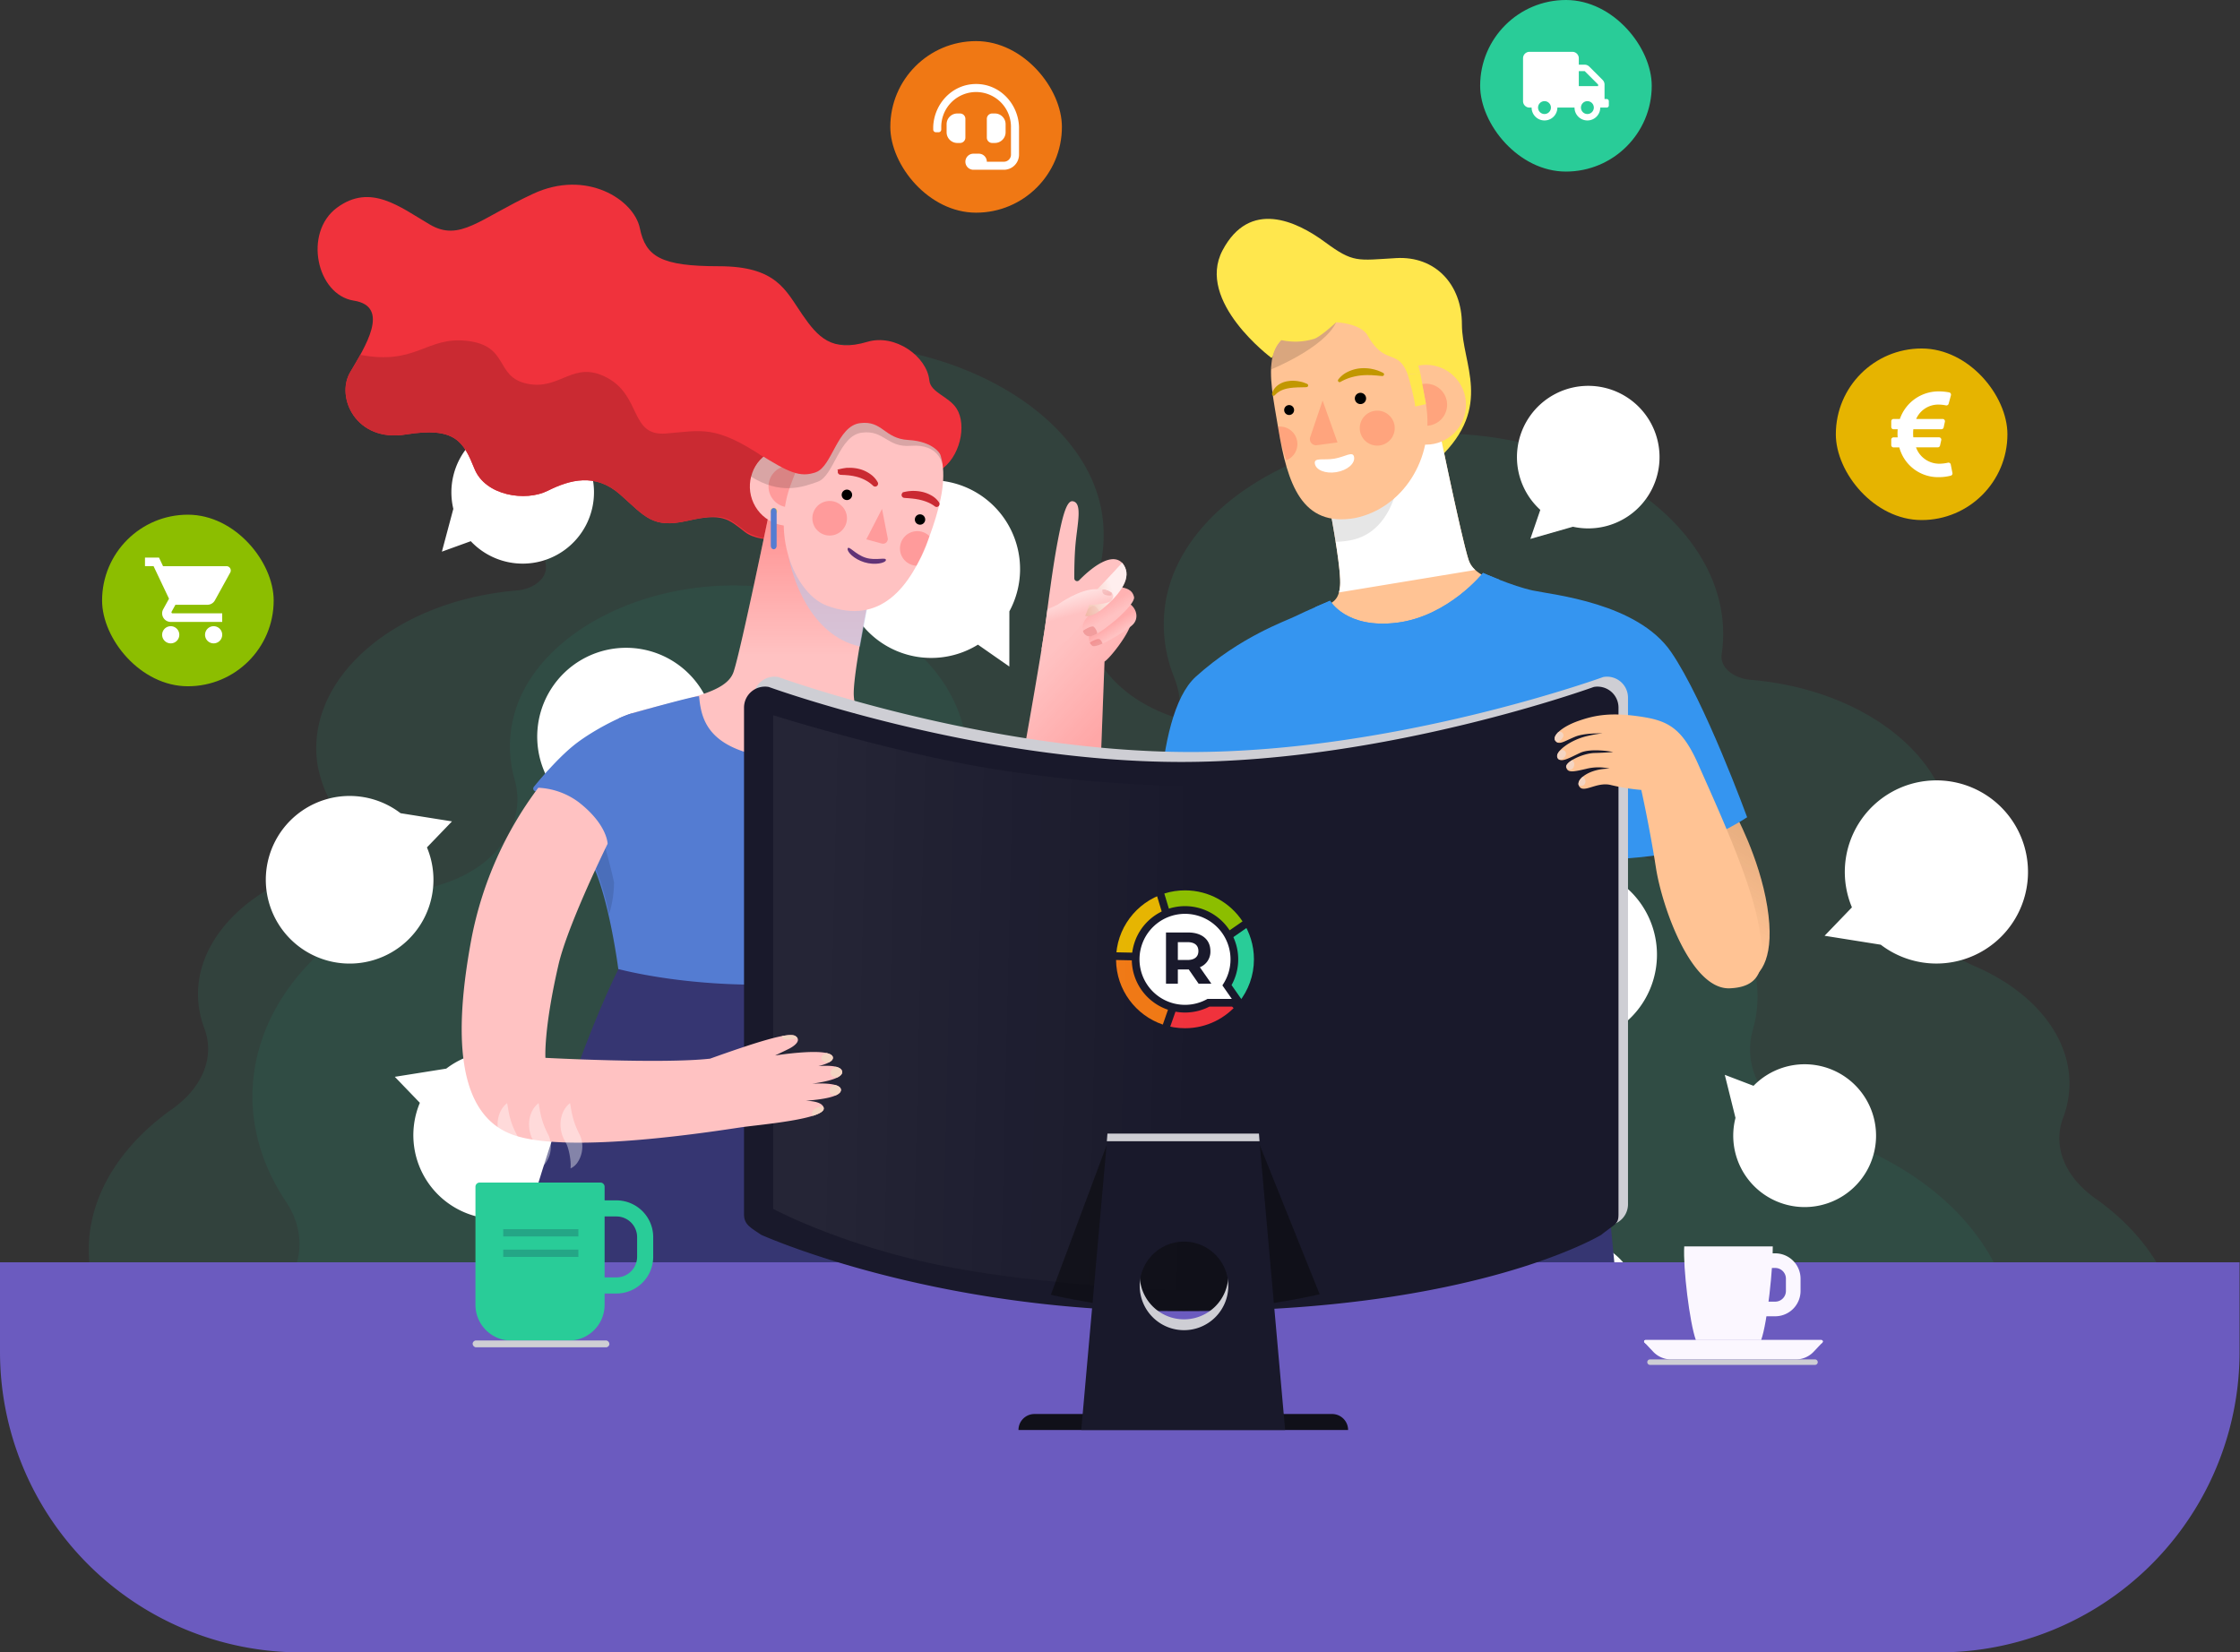 <svg xmlns="http://www.w3.org/2000/svg" xmlns:xlink="http://www.w3.org/1999/xlink" width="873.084" height="644.131" viewBox="0 0 873.084 644.131"><rect x="0" y="0" width="873.084" height="644.131" fill="#333333" stroke="none"/><defs><clipPath id="a"><path d="M0,0H873.084a0,0,0,0,1,0,0V476.127A117.176,117.176,0,0,1,755.908,593.3H117.176A117.176,117.176,0,0,1,0,476.127V0A0,0,0,0,1,0,0Z" fill="#fbf7ff"/></clipPath><linearGradient id="b" x1="0.574" y1="0.08" x2="0.369" y2="0.984" gradientUnits="objectBoundingBox"><stop offset="0" stop-color="#4d2600" stop-opacity="0.702"/><stop offset="0.757" stop-color="#4d2600" stop-opacity="0"/><stop offset="1" stop-opacity="0"/></linearGradient><linearGradient id="c" x1="111.418" y1="-7.94" x2="111.325" y2="-7.054" gradientUnits="objectBoundingBox"><stop offset="0" stop-color="#f0c3a8"/><stop offset="1" stop-color="#fff"/></linearGradient><linearGradient id="d" x1="0.5" x2="0.5" y2="1" gradientUnits="objectBoundingBox"><stop offset="0" stop-color="red" stop-opacity="0.6"/><stop offset="0.757" stop-color="red" stop-opacity="0"/><stop offset="1" stop-opacity="0"/></linearGradient><linearGradient id="e" x1="0.619" y1="0.848" x2="0.117" y2="-0.275" gradientUnits="objectBoundingBox"><stop offset="0" stop-color="red" stop-opacity="0.6"/><stop offset="0.349" stop-color="red" stop-opacity="0"/><stop offset="1" stop-opacity="0"/></linearGradient><linearGradient id="f" x1="0.439" y1="0.458" x2="0.628" y2="0.726" xlink:href="#d"/><linearGradient id="g" x1="0.426" y1="0.427" x2="0.597" y2="0.679" xlink:href="#d"/><linearGradient id="h" x1="-0.039" y1="0.702" x2="0.599" y2="0.486" xlink:href="#c"/><linearGradient id="i" x1="0.5" x2="0.625" y2="0.366" gradientUnits="objectBoundingBox"><stop offset="0" stop-color="#fff" stop-opacity="0.6"/><stop offset="1" stop-color="#fff" stop-opacity="0"/></linearGradient><linearGradient id="j" x1="0.125" y1="0.5" x2="1.034" y2="0.53" gradientUnits="objectBoundingBox"><stop offset="0" stop-color="#fff"/><stop offset="1" stop-color="#fff" stop-opacity="0"/></linearGradient></defs><g transform="translate(0 46.706)" clip-path="url(#a)"><g transform="translate(25.187 87.422)"><g style="isolation:isolate"><path d="M4065.03,1039.036c-1.941-13.934,3.812-27.28,14.834-37.949,8.418-8.148,10.223-18.689,4.256-27.6a58.266,58.266,0,0,1-9.534-24.452c-3.31-23.753,9.4-46.289,31.979-62.271,11.816-8.366,16.767-20.305,12.548-31.467a38.314,38.314,0,0,1-2.109-8.237c-2.913-20.911,12.282-40.452,36.653-50.865,14.122-6.034,20.63-18.018,14.958-28.659a47.847,47.847,0,0,1-5.467-15.54c-4.621-33.151,30.133-63.321,77.622-67.388l.14-.012c6.991-.594,12.029-5.06,11.3-9.934q-.039-.264-.076-.528c-5.915-42.439,39.307-81.006,100.567-85.235,57.525-3.971,110.768,26.489,116.425,66.559a54.645,54.645,0,0,1-3.469,28.059c-7.811,19.667,4.219,40.41,29.573,49.788,43.7,16.162,75.138,46.809,80.339,84.134,3.3,23.7-4.467,46.553-20.358,66.015-13.985,17.126-10.319,38.461,8.773,52.346,18.627,13.548,31.082,31.464,33.92,51.829,5.028,36.082-21.543,69.769-63.95,87.383-7.935,3.3-12.38,9.452-11.45,15.791.008.059.016.118.026.177,2.6,18.68-16.981,35.681-43.742,37.972-.2.017-.405.033-.61.049-3.041.231-5.3,2.125-5.006,4.246l.006.042c3.666,26.311-23.917,50.256-61.606,53.483a97.963,97.963,0,0,1-16.728.007c-12.488-1.076-25.037,2.759-32.911,9.8-24.774,22.156-61.754,37.666-104.563,40.989-79.885,6.2-153.849-35.293-162.152-90.953a74.692,74.692,0,0,1,2.853-34.129c5.043-15.7-.4-31.916-15.121-43.905C4073.13,1060.583,4066.619,1050.437,4065.03,1039.036Z" transform="translate(-4064.658 -588.55)" fill="#29cc98" opacity="0.1"/><path d="M4524.359,923.447c2.7-11.653-.922-23.143-9.06-32.6-6.215-7.226-6.841-16.182-1.259-23.431a52.461,52.461,0,0,0,9.739-20.185c4.605-19.865-3.959-39.395-21.1-53.832-8.97-7.557-12.052-17.826-7.716-27.045a34.232,34.232,0,0,0,2.383-6.848c4.054-17.488-6.777-34.6-25.826-44.425-11.037-5.691-15.386-16.067-9.9-24.784a43.111,43.111,0,0,0,5.706-12.854c6.428-27.724-19.507-54.636-57.927-60.109l-.113-.016c-5.655-.8-9.407-4.781-8.419-8.856.036-.146.071-.294.1-.441,8.229-35.491-25.573-69.927-75.215-76.131-46.617-5.826-92.5,17.535-100.327,51.043a47.076,47.076,0,0,0,.58,23.783c4.794,16.9-6.684,33.856-28.123,40.662-36.946,11.729-65.058,36.187-72.3,67.4-4.594,19.818-.088,39.4,11.317,56.482,10.036,15.028,5.333,32.842-11.356,43.713-16.284,10.608-27.883,25.163-31.832,42.193-7,30.176,11.982,59.7,45.168,76.362,6.21,3.118,9.343,8.5,8.075,13.794-.011.049-.023.1-.035.147-3.622,15.623,10.992,30.788,32.642,33.872l.494.068c2.462.326,4.157,2.019,3.744,3.793l-.008.034c-5.1,22,15.481,43.362,45.974,47.705a77.182,77.182,0,0,0,13.647.727c10.274-.367,20.206,3.4,26.066,9.675,18.435,19.73,47.364,34.391,82.023,39.035,64.681,8.668,128.354-23.092,139.593-69.618a64.723,64.723,0,0,0,.411-28.869c-2.856-13.44,2.883-26.866,15.857-36.329C4516.023,941.247,4522.148,932.982,4524.359,923.447Z" transform="translate(-4050.607 -436.907)" fill="#24a686" opacity="0.1"/><path d="M72.548,4.186h.029L64.039,16.422A34.638,34.638,0,1,1,51.055,4.17l21.493.015" transform="translate(372.407 53.134) rotate(90)" fill="#fff"/><path d="M58.2,52.141h.024l-6.85-9.816a27.786,27.786,0,1,0-10.416,9.829L58.2,52.141" transform="matrix(-0.259, 0.966, -0.966, -0.259, 212.497, 38.177)" fill="#fff"/><path d="M68.43,3.948h.028L60.4,15.49A32.672,32.672,0,1,1,48.157,3.934l20.273.015" transform="translate(83.992 171.457) rotate(9)" fill="#fff"/><path d="M72.548,4.186h.029L64.039,16.422A34.638,34.638,0,1,1,51.055,4.17l21.493.015" transform="translate(246.247 112.484) rotate(79)" fill="#fff"/><path d="M58.2,3.358h.024l-6.85,9.816A27.786,27.786,0,1,1,40.955,3.345L58.2,3.358" transform="matrix(0.259, 0.966, -0.966, 0.259, 252.653, 251.648)" fill="#fff"/><path d="M68.43,61.31h.028L60.4,49.768A32.672,32.672,0,1,0,48.157,61.324L68.43,61.31" transform="translate(205.902 335.483) rotate(171)" fill="#fff"/><path d="M68.111,61.024h.028L60.123,49.536a32.52,32.52,0,1,0-12.19,11.5l20.179-.014" transform="translate(158.852 385.624) rotate(-44)" fill="#fff"/></g><g transform="translate(299.565 9.785)" style="isolation:isolate"><path d="M4598.138,1039.036c1.941-13.934-3.812-27.28-14.834-37.949-8.419-8.148-10.223-18.689-4.257-27.6a58.267,58.267,0,0,0,9.534-24.452c3.31-23.753-9.4-46.289-31.979-62.271-11.816-8.366-16.767-20.305-12.548-31.467a38.315,38.315,0,0,0,2.109-8.237c2.913-20.911-12.282-40.452-36.653-50.865-14.122-6.034-20.629-18.018-14.958-28.659a47.846,47.846,0,0,0,5.467-15.54c4.621-33.151-30.133-63.321-77.622-67.388l-.14-.012c-6.99-.594-12.028-5.06-11.3-9.934q.039-.264.076-.528c5.915-42.439-39.307-81.006-100.567-85.235-57.525-3.971-110.769,26.489-116.425,66.559a54.64,54.64,0,0,0,3.469,28.059c7.811,19.667-4.219,40.41-29.573,49.788-43.7,16.162-75.138,46.809-80.339,84.134-3.3,23.7,4.467,46.553,20.358,66.015,13.985,17.126,10.319,38.461-8.773,52.346-18.627,13.548-31.082,31.464-33.92,51.829-5.029,36.082,21.543,69.769,63.95,87.383,7.935,3.3,12.38,9.452,11.449,15.791-.008.059-.016.118-.026.177-2.6,18.68,16.981,35.681,43.742,37.972.2.017.406.033.61.049,3.041.231,5.3,2.125,5.006,4.246l-.006.042c-3.666,26.311,23.916,50.256,61.606,53.483a97.963,97.963,0,0,0,16.728.007c12.488-1.076,25.037,2.759,32.911,9.8,24.774,22.156,61.754,37.666,104.563,40.989,79.886,6.2,153.85-35.293,162.153-90.953a74.7,74.7,0,0,0-2.854-34.129c-5.043-15.7.4-31.916,15.121-43.905C4590.038,1060.583,4596.549,1050.437,4598.138,1039.036Z" transform="translate(-4064.657 -563.502)" fill="#29cc98" opacity="0.1"/><path d="M4093.159,923.447c-2.7-11.653.922-23.143,9.06-32.6,6.215-7.226,6.841-16.182,1.26-23.431a52.469,52.469,0,0,1-9.739-20.185c-4.605-19.865,3.959-39.395,21.1-53.832,8.97-7.557,12.052-17.826,7.716-27.045a34.2,34.2,0,0,1-2.383-6.848c-4.054-17.488,6.776-34.6,25.825-44.425,11.037-5.691,15.387-16.067,9.9-24.784a43.124,43.124,0,0,1-5.706-12.854c-6.427-27.724,19.507-54.636,57.927-60.109l.113-.016c5.654-.8,9.407-4.781,8.419-8.856-.036-.146-.071-.294-.1-.441-8.229-35.491,25.573-69.927,75.215-76.131,46.617-5.826,92.5,17.535,100.327,51.043a47.081,47.081,0,0,1-.58,23.783c-4.794,16.9,6.684,33.856,28.123,40.662,36.946,11.729,65.058,36.187,72.295,67.4,4.595,19.818.089,39.4-11.316,56.483-10.036,15.028-5.334,32.842,11.356,43.713,16.285,10.608,27.883,25.163,31.832,42.193,7,30.176-11.982,59.7-45.168,76.362-6.21,3.118-9.343,8.5-8.075,13.794.012.049.023.1.036.147,3.621,15.623-10.993,30.788-32.643,33.872l-.493.068c-2.463.326-4.157,2.019-3.745,3.793l.008.034c5.1,22-15.482,43.362-45.974,47.705a77.18,77.18,0,0,1-13.647.727c-10.274-.367-20.205,3.4-26.065,9.675-18.436,19.73-47.365,34.391-82.023,39.035-64.681,8.668-128.354-23.092-139.592-69.618a64.723,64.723,0,0,1-.411-28.869c2.855-13.441-2.884-26.866-15.857-36.33C4101.5,941.247,4095.37,932.982,4093.159,923.447Z" transform="translate(-4033.059 -349.16)" fill="#24a686" opacity="0.1"/><path d="M72.548,4.186h.029L64.039,16.422A34.638,34.638,0,1,1,51.055,4.17l21.493.015" transform="translate(167.338 162.814) rotate(79)" fill="#fff"/><path d="M58.2,3.358h.024l-6.85,9.816A27.786,27.786,0,1,1,40.955,3.345L58.2,3.358" transform="translate(328.625 53.349) rotate(164)" fill="#fff"/><path d="M74.769,4.314h.03L66,16.925A35.7,35.7,0,1,1,52.618,4.3l22.151.016" transform="translate(459.614 236.835) rotate(-171)" fill="#fff"/><path d="M72.548,65h.029L64.039,52.763A34.638,34.638,0,1,0,51.055,65.015L72.548,65" transform="translate(326.956 200.893) rotate(101)" fill="#fff"/><path d="M58.2,52.141h.024l-6.85-9.816a27.786,27.786,0,1,0-10.416,9.829L58.2,52.141" transform="matrix(-0.259, 0.966, -0.966, -0.259, 320.875, 346.793)" fill="#fff"/><path d="M68.43,3.948h.028L60.4,15.49A32.672,32.672,0,1,1,48.157,3.934l20.273.015" transform="translate(324.226 351.809) rotate(9)" fill="#fff"/><path d="M58.3,3.364h.024L51.462,13.2A27.835,27.835,0,1,1,41.028,3.351L58.3,3.364" transform="translate(358.361 332.486) rotate(-104)" fill="#fff"/></g></g></g><path d="M500.884,688.24a86.97,86.97,0,0,0-40.12-27.526c-25.83-8.262-42.558-4.684-43.488.274s83.831,37.3,83.831,37.3Z" transform="translate(-416.303 -295.586)" fill="rgba(22,217,168,0.09)" opacity="0"/><path d="M1249.717,682.007s10.266,98.1,14.258,170.53h-65.588l-14.259-129.466-1.141,1.711L1173.1,852.537h-65.4l-7.415-127.185Z" transform="translate(-623.489 -219.939)" fill="#363672"/><path d="M1369.017,597.032l11.978-3.85s9.7,17.395,12.833,36.787-2.282,26.663-7.272,28.659S1369.017,597.032,1369.017,597.032Z" transform="translate(-705.005 -276.594)" fill="#ffc394"/><path d="M1369.017,597.032l11.978-3.85s9.7,17.395,12.833,36.787-2.282,26.663-7.272,28.659S1369.017,597.032,1369.017,597.032Z" transform="translate(-705.005 -276.594)" opacity="0.19" fill="url(#b)"/><path d="M1137.619,306.334c-14.082,1.76-19.656,9.094-19.656,9.094s-29.63-22-19.07-41.952,28.75-11.441,39.9-3.227,12.517,7.138,27.772,6.258,25.621,10.268,25.621,25.817,12.321,31.879-8.8,52.122C1158.56,378.236,1137.619,306.334,1137.619,306.334Z" transform="translate(-622.376 -175.895)" fill="#ffe74d"/><path d="M1201.469,472.369c-2.83,4.383-6.2,8.871-10.664,11.937-7.105,1.2-14.087,2.67-20.755,3.668-6.531-1.211-12.263-4.157-18.1-8.195-10.5-7.264-19.144-16.794-27.542-26.592,22.329-11.9,27.871-8.369,28.712-18.046.93-10.694-11.047-64.7-11.047-64.7l47.388-7.324s10.861,53.459,13.836,62.178c1.8,5.27,8.886,7.948,18.8,10.463C1216.525,448.533,1209.078,460.586,1201.469,472.369Z" transform="translate(-630.806 -206.808)" fill="#ffc394"/><path d="M1160.387,437.757a15.238,15.238,0,0,0,.426-2.615c.93-10.694-11.046-64.7-11.046-64.7l47.388-7.324s10.861,53.459,13.836,62.178a8.913,8.913,0,0,0,2.521,3.7Z" transform="translate(-638.498 -206.808)" fill="url(#c)" style="mix-blend-mode:multiply;isolation:isolate"/><path d="M1165.349,423.615a32.281,32.281,0,0,1-5.437.506c-3.458-18.51-7.038-35.769-7.038-35.769l32.02-5.072C1187.012,403.608,1180.453,421.127,1165.349,423.615Z" transform="translate(-639.44 -212.923)" fill="rgba(3,3,3,0.1)"/><circle cx="15.553" cy="15.553" r="15.553" transform="translate(540.295 142.223)" fill="#ffc394"/><circle cx="8.196" cy="8.196" r="8.196" transform="translate(544.667 154.72) rotate(-29.715)" fill="rgba(255,3,3,0.16)"/><path d="M1129.817,359.121c3.564,21.629,9.176,38.589,29.9,34.932,18.25-3.707,31.23-22.789,27.666-44.418s-14.9-38.466-38.213-34.376C1121.139,320.174,1126.252,337.491,1129.817,359.121Z" transform="translate(-631.586 -192.103)" fill="#ffc394"/><path d="M1173.918,361.1a2.195,2.195,0,1,0,1.808-2.522A2.194,2.194,0,0,0,1173.918,361.1Z" transform="translate(-645.815 -205.422)"/><path d="M1134.381,367.657a1.933,1.933,0,1,0,1.593-2.221A1.933,1.933,0,0,0,1134.381,367.657Z" transform="translate(-633.822 -207.502)"/><path d="M1138.365,383.133a6.815,6.815,0,0,1-4.245,7.455,73.257,73.257,0,0,1-3.116-12.42c-.038-.232-.073-.461-.111-.691A6.809,6.809,0,0,1,1138.365,383.133Z" transform="translate(-632.772 -211.15)" fill="rgba(255,3,3,0.16)"/><path d="M1176.736,376.453a6.815,6.815,0,1,0,5.616-7.832A6.814,6.814,0,0,0,1176.736,376.453Z" transform="translate(-646.651 -208.449)" fill="rgba(255,3,3,0.16)"/><path d="M1153.694,362.866l-4.826,14.259a2.4,2.4,0,0,0,2.592,3.151l8.045-1.071Z" transform="translate(-638.186 -206.731)" fill="rgba(255,3,3,0.16)"/><path d="M1208.387,347.6l2.2,12.029-4.209.935c-.2-3.019-2.213-10.172-2.911-12.516Z" transform="translate(-654.786 -202.101)" fill="#ffe74d"/><path d="M1181.68,347.813c-.748-.024-1.463-.127-2.177-.194l-1.069-.069c-.355-.02-.7-.077-1.055-.065-.7,0-1.4-.052-2.087-.008-.693-.007-1.371.079-2.054.128a23.038,23.038,0,0,0-3.988.836,19.9,19.9,0,0,0-3.766,1.629l-.089.05a.639.639,0,0,1-.833-.93,9.909,9.909,0,0,1,3.758-3.024,14.077,14.077,0,0,1,4.612-1.326,16.2,16.2,0,0,1,2.388-.059,14.22,14.22,0,0,1,2.348.281,19.672,19.672,0,0,1,2.263.6,22.126,22.126,0,0,1,2.125.936.645.645,0,0,1-.314,1.219Z" transform="translate(-642.949 -201.237)" fill="#c19700" style="mix-blend-mode:multiply;isolation:isolate"/><path d="M1141.013,354.284c-.612.063-1.2.063-1.787.065s-1.159.052-1.728.04l-1.676.1c-.539.086-1.1.087-1.611.21a11.441,11.441,0,0,0-2.981.853,8.073,8.073,0,0,0-1.308.764,7.65,7.65,0,0,0-1.136.992l-.141.141a.629.629,0,0,1-.889,0,.636.636,0,0,1-.174-.557,4.765,4.765,0,0,1,.879-1.97,7.766,7.766,0,0,1,.692-.8,10.473,10.473,0,0,1,.81-.673,8.66,8.66,0,0,1,3.789-1.491,12.5,12.5,0,0,1,1.97-.162,17.14,17.14,0,0,1,1.926.157c.626.115,1.251.238,1.857.41a18.016,18.016,0,0,1,1.766.673.653.653,0,0,1-.207,1.242Z" transform="translate(-631.765 -203.373)" fill="#c19700" style="mix-blend-mode:multiply;isolation:isolate"/><path d="M1063.792,575.963s-2.714-60.507,14.681-76.191,34.938-21.622,38.93-23.617,13.4-5.989,13.4-5.989,6.274,11.121,26.236,8.555,33.365-19.392,33.365-19.392,11.407,5.133,19.392,6.844,40.779,4.848,53.9,23.954,29.658,64.448,29.658,64.448-9.981,6.844-28.232,13.4S1063.792,575.963,1063.792,575.963Z" transform="translate(-612.372 -235.992)" fill="#3595f0"/><path d="M1166.795,394.016c.424,2.536-2.655,5.164-6.878,5.871s-7.991-.777-8.415-3.313,3.371-1.224,7.594-1.93S1166.371,391.48,1166.795,394.016Z" transform="translate(-639.014 -215.84)" fill="#fff"/><path d="M1182.642,484.994c10.062-.931,26.515-4.066,40.948-22.986-3.717-1.453-6.443-2.679-6.443-2.679s-13.4,16.825-33.365,19.392-26.236-8.555-26.236-8.555-2.661,1.129-5.754,2.486C1159.594,484.2,1172.846,485.9,1182.642,484.994Z" transform="translate(-639.112 -235.992)" fill="#3595f0"/><path d="M1152.446,318.219l-5.622-2.019c-19.94,6.178-19.655,15.873-19.655,20.341C1127.19,336.536,1147.8,328.176,1152.446,318.219Z" transform="translate(-631.643 -192.575)" fill="rgba(5,5,5,0.15)"/><path d="M1175.89,303.444l-41.952-1.466L1122.2,318.7l3.521,9.094c.8-1.592,1.108-4.249,3.846-6.955a25.164,25.164,0,0,0,12.876-.525c2.056-.72,6.2-4.318,8.494-6.409,5.466.311,10.576,2.145,12.238,5.088,6.845,12.126,11.777,4.87,15.637,15.219l4.924-.448Z" transform="translate(-630.136 -188.261)" fill="#ffe74d"/><path d="M836,353.531c7.984-4.847,10.741-17.681,6.654-24.144-3.049-4.82-10.153-6.195-10.646-11.026-.95-9.316-13.308-18.251-24.144-15.019-13.956,4.162-19.316-1.862-25.38-10.646-6.517-9.44-9.98-18.821-32.509-18.821s-28.516-3.707-30.8-14.828-20.818-23.1-41.635-13.4-28.516,18.821-40.208,11.977-23.1-16.255-36.217-6.559-7.984,33.935,6.559,36.217,4.278,18.25-1.426,27.947,2.282,27.376,21.673,24.239,22.528,2.851,26.806,13.4,19.962,12.833,28.517,8.555,18.535-7.13,28.232,1.425,12.547,13.4,26.236,10.266,15.874-.761,22.433,4.373,22.053,2.186,22.053,2.186Z" transform="translate(-469.783 -170.092)" fill="#f0323c"/><path d="M807.62,393.624l2.892-11.006-38.4-7.985c-19.012-12.547-23.955-10.266-38.022-9.125s-9.506-14.449-22.814-21.673-18.25,4.943-31.178,2.282-6.844-14.828-23.574-16.73c-15.8-1.8-19.74,9.624-41.58,5.459-1.336,2.422-2.746,4.753-3.951,6.8-5.7,9.7,2.281,27.376,21.672,24.239s22.528,2.851,26.806,13.4,19.962,12.833,28.517,8.555,18.536-7.13,28.232,1.425,12.548,13.4,26.236,10.266,15.494-1.521,22.053,3.612,21.292,4.182,21.292,4.182Z" transform="translate(-474.519 -196.517)" fill="#ca2a32"/><path d="M852.7,496.294c-.741-10.556,11.65-66.32,11.65-66.32L820.082,423s-11.341,55.222-14.232,63.848-19.23,10.326-38.766,15.892a37.693,37.693,0,0,0-8.256,3.578c1.608,6.993,4.627,13.718,7.751,20.095,3.433,7.007,7.162,13.857,10.526,20.887,17.518,12.226,35.643,8.676,54.4,11.466,6.319.94,23.79-8.131,29.277-6.844,9.433-12,13.107-23.5,20.983-36.582C859,502.04,853.393,506.205,852.7,496.294Z" transform="translate(-519.911 -224.971)" fill="#ffc2c2"/><path d="M872.493,498.874a15.58,15.58,0,0,1-.367-2.58c-.741-10.556,11.65-66.32,11.65-66.32L839.508,423s-11.34,55.222-14.231,63.847a9.05,9.05,0,0,1-2.4,3.672Z" transform="translate(-539.338 -224.971)" opacity="0.45" fill="url(#d)"/><path d="M856.966,449.269c1.3,8.2,8.282,31.371,27.9,35.682,1.77-9.81,3.805-20.237,5.515-28.774Z" transform="translate(-549.68 -232.94)" fill="#bbc8eb" opacity="0.58" style="mix-blend-mode:multiply;isolation:isolate"/><circle cx="15.382" cy="15.382" r="15.382" transform="matrix(0.906, -0.423, 0.423, 0.906, 287.212, 182.206)" fill="#ffc2c2"/><circle cx="8.106" cy="8.106" r="8.106" transform="translate(296.989 193.856) rotate(-66.538)" fill="rgba(255,3,3,0.2)"/><path d="M911.141,417.85c-7.417,20.371-19.365,34.578-39.946,26.943-11.787-4.373-21.689-26.311-14.273-46.683s16.172-33.953,40.889-26.89C921.765,378.064,918.556,397.478,911.141,417.85Z" transform="translate(-548.89 -208.692)" fill="#ffc2c2"/><path d="M890.737,415.445a2.032,2.032,0,1,1-1.214-2.6A2.032,2.032,0,0,1,890.737,415.445Z" transform="translate(-558.728 -221.853)"/><path d="M931.637,429.259a2.017,2.017,0,1,1-1.2-2.585A2.017,2.017,0,0,1,931.637,429.259Z" transform="translate(-571.144 -226.049)"/><path d="M930.889,437.9a6.744,6.744,0,1,0-5.036,11.547,52.235,52.235,0,0,0,4.993-11.407C930.861,437.994,930.874,437.947,930.889,437.9Z" transform="translate(-568.632 -228.91)" fill="rgba(255,3,3,0.2)"/><path d="M883.463,428.114a6.739,6.739,0,1,1-4.027-8.638A6.739,6.739,0,0,1,883.463,428.114Z" transform="translate(-553.752 -223.779)" fill="rgba(255,3,3,0.2)"/><path d="M906.686,423.49l2.219,11.379a1.851,1.851,0,0,1-2.3,2.139l-6.03-1.645Z" transform="translate(-562.907 -225.12)" fill="rgba(255,3,3,0.2)"/><path d="M905.006,450.166c-.252,1-4.264,2.009-8.375.746s-6.8-4.1-6.512-5.318c.35-1.455,2.974,2.3,7.085,3.563S905.385,448.663,905.006,450.166Z" transform="translate(-559.73 -231.725)" fill="#613477"/><path d="M849.521,424.668a1.3,1.3,0,1,1-.777-1.667A1.3,1.3,0,0,1,849.521,424.668Z" transform="translate(-546.656 -224.948)" fill="#ecd25e"/><path d="M835.988,392.19c11.406,7.13,19.842,4.277,26.116,2s8.269-17.966,17.11-19.107,9.744,5.867,19.153,5.133c10.979-.855,12.215,7.13,12.215,7.13s.618-9.268-13.926-17.538-31.416-11.264-42.252-3.28c-3.553,2.618-3.184,10.083-7.082,12.548C837.627,385.2,835.988,392.19,835.988,392.19Z" transform="translate(-543.317 -206.422)" fill="rgba(5,5,5,0.15)"/><path d="M840.524,381.357c11.407,7.129,15.97,9.41,22.243,7.129s8.27-17.966,17.11-19.106,9.4,6.025,18.821,6.559c10.077.57,12.548,5.7,12.548,5.7s6.273-11.406-8.27-19.677-37.071-9.126-47.908-1.14S840.524,381.357,840.524,381.357Z" transform="translate(-544.692 -204.429)" fill="#f0323c"/><path d="M879.8,851.626H683.039S710.8,736.418,739.314,679c27.946,6.941,69.484,8.749,97.339,1.14C836.653,680.143,877.905,788.131,879.8,851.626Z" transform="translate(-497.618 -302.627)" fill="#363672"/><path d="M864.966,612.062c-1.226,10.306-18.25,24.713-18.25,24.713-27.855,7.608-69.393,5.8-97.339-1.14,0,0-3.234-25.1-9.314-39.159a42.306,42.306,0,0,0-11.218-22.437c-5.623-5.841-9.417-7.4-11.641-7.665a1.1,1.1,0,0,1-.741-1.791c3.451-4.181,10.454-12.4,16.945-17.253,6.513-4.865,15.884-9.707,20.8-11.241a1.22,1.22,0,0,1,1.574,1.044c.742,7.454,5.093,41.874,22.112,46.7,19.106,5.418,73-1.711,73-1.711S866.865,596.093,864.966,612.062Z" transform="translate(-508.377 -257.865)" fill="#547cd2"/><path d="M717.2,576.661c2.226.264,6.019,1.828,11.643,7.667a42.27,42.27,0,0,1,11.216,22.433q.348.8.682,1.656c1.112-1.179,2.284-2.474,3.5-3.889,7.842-9.126,1.384-20.866-3.137-25.1a36.093,36.093,0,0,0-20.453-9.482c-1.664,1.887-3.1,3.6-4.188,4.919A1.1,1.1,0,0,0,717.2,576.661Z" transform="translate(-506.984 -269.548)" fill="#547cd2"/><path d="M757.03,625.682c-1.866-8.459-3.893-15.007-3.893-15.007l-6.2-.483a36.973,36.973,0,0,1,2.442,8.776,112.58,112.58,0,0,1,5.739,19.1A42.533,42.533,0,0,0,757.03,625.682Z" transform="translate(-517.698 -281.754)" fill="rgba(8,8,8,0.2)" opacity="0.58" style="mix-blend-mode:multiply;isolation:isolate"/><path d="M779.492,579.89c9.838,9.838,23.1,9.981,43.488,8.7,16.575-1.043,38.9-3.877,46.669-4.9-2.416-2.841,18.059-36.863,18.059-36.863s-53.9,7.129-73,1.711c-17.021-4.827-18.675-14.692-19.421-22.146-.077-.767-25.908,6.527-26.645,6.757a43.971,43.971,0,0,0-4.853,1.922C766.461,550.683,770.3,570.7,779.492,579.89Z" transform="translate(-522.808 -254.923)" fill="#547cd2"/><g transform="translate(397.714 195.383)"><path d="M986.767,524.533s7.985-44.3,9.886-58.364c1.03-7.62,2.673-20.986,4.688-31.516,1.705-8.91,3.344-15.726,5.768-15.441,3.988.469,1.853,8.84,1.14,16.824-.424,4.748-.477,10.091-.463,13.237a1.093,1.093,0,0,0,1.872.763c3.6-3.669,11.651-10.86,16.271-7.25,6.083,4.753-5.419,20.057-5.419,20.057l9.268,4.278c-1.092,4.335-8.088,13.267-10.219,14.591l-1.806,47.765Z" transform="translate(-986.767 -419.203)" fill="#ffc2c2"/><path d="M986.767,524.533s7.985-44.3,9.886-58.364c1.03-7.62,2.673-20.986,4.688-31.516,1.705-8.91,3.344-15.726,5.768-15.441,3.988.469,1.853,8.84,1.14,16.824-.424,4.748-.477,10.091-.463,13.237a1.093,1.093,0,0,0,1.872.763c3.6-3.669,11.651-10.86,16.271-7.25,6.083,4.753-5.419,20.057-5.419,20.057l9.268,4.278c-1.092,4.335-8.088,13.267-10.219,14.591l-1.806,47.765Z" transform="translate(-986.767 -419.203)" opacity="0.23" fill="url(#e)"/><path d="M1040.61,476.248c2.852,1.616,4.278,5.7,1.616,8.366s-13.973,9.505-15.779,8.269-1.9-5.323.665-6.749S1040.61,476.248,1040.61,476.248Z" transform="translate(-998.405 -436.507)" fill="#ffc2c2"/><path d="M1029.592,496.5c-.749-.67-3.158.715-3.962,1.209a2.843,2.843,0,0,0,.968,1.262c.568.389,2.075-.022,3.958-.85A3.4,3.4,0,0,0,1029.592,496.5Z" transform="translate(-998.556 -442.596)" fill="#f29d9d"/><path d="M1040.61,476.248c2.852,1.616,4.278,5.7,1.616,8.366s-13.973,9.505-15.779,8.269-1.9-5.323.665-6.749S1040.61,476.248,1040.61,476.248Z" transform="translate(-998.405 -436.507)" opacity="0.21" fill="url(#f)" style="mix-blend-mode:multiply;isolation:isolate"/><path d="M1035.831,467.107c2.567.475,5.134.95,5.8,3.992s-12.643,14.353-16.635,15.209-4.848-5.418-.475-8.269S1035.831,467.107,1035.831,467.107Z" transform="translate(-997.333 -433.734)" fill="#ffc2c2"/><path d="M1026.052,489.472c-.725-.767-3.657,1.1-4.258,1.492a2.606,2.606,0,0,0,3.26,2.073,9.076,9.076,0,0,0,2.308-1.009A4.414,4.414,0,0,0,1026.052,489.472Z" transform="translate(-997.392 -440.462)" fill="#f29d9d"/><path d="M1035.831,467.107c2.567.475,5.134.95,5.8,3.992s-12.643,14.353-16.635,15.209-4.848-5.418-.475-8.269S1035.831,467.107,1035.831,467.107Z" transform="translate(-997.333 -433.734)" opacity="0.14" fill="url(#g)"/><path d="M1036.57,453.7c4.1,4.562.487,10.575-5.6,16.183s-8.27,4.847-10.171,3.8,2.091-5.573,6.179-9.755S1036.57,453.7,1036.57,453.7Z" transform="translate(-996.943 -429.667)" fill="#ffc2c2"/><path d="M1028.089,479.872c-.368-.734-1.35-2.407-2.551-2.136-1.328.3-3.462,2.95-3.87,3.469C1023.076,481.895,1024.776,482.191,1028.089,479.872Z" transform="translate(-997.354 -436.949)" fill="#f29d9d"/><path d="M1036.57,453.7c4.1,4.562.487,10.575-5.6,16.183s-8.27,4.847-10.171,3.8,2.091-5.573,6.179-9.755S1036.57,453.7,1036.57,453.7Z" transform="translate(-996.943 -429.667)" opacity="0.72" fill="url(#h)" style="mix-blend-mode:multiply;isolation:isolate"/><path d="M1025.63,472.977c1.875-2.037,1.141-4.4-5.541-4.563s-15.158,6.03-15.158,6.03c-1.324.662-2.693,1.257-4.012,1.783-.157,1.187-.305,2.3-.443,3.324-.413,3.057-1.078,7.364-1.883,12.334.105,0,.2,0,.307,0,13.855-.489,18.31-17.332,18.31-17.332S1024.4,474.319,1025.63,472.977Z" transform="translate(-990.354 -434.129)" fill="#ffc2c2"/><path d="M1036.291,469.959a6.426,6.426,0,0,0-3.616-1.31,1.678,1.678,0,0,0,1.229,2.11,5.328,5.328,0,0,0,2.282.142Z" transform="translate(-1000.682 -434.202)" fill="#f29d9d"/><path d="M1025.63,472.977c1.875-2.037,1.141-4.4-5.541-4.563s-15.158,6.03-15.158,6.03c-1.324.662-2.693,1.257-4.012,1.783-.157,1.187-.305,2.3-.443,3.324-.413,3.057-1.078,7.364-1.883,12.334.105,0,.2,0,.307,0,13.855-.489,18.31-17.332,18.31-17.332S1024.4,474.319,1025.63,472.977Z" transform="translate(-990.354 -434.129)" fill="url(#i)"/></g><path d="M885.969,402.031c.619-.144,1.25-.264,1.887-.357a18.209,18.209,0,0,1,1.932-.092,14.516,14.516,0,0,1,3.864.582,12.409,12.409,0,0,1,3.535,1.744,8.638,8.638,0,0,1,2.654,2.925.392.392,0,0,1-.619.463l-.038-.038a14,14,0,0,0-2.818-2.082,16.3,16.3,0,0,0-4.923-1.8c-.573-.148-1.166-.2-1.755-.293s-1.192-.1-1.795-.173c-.6-.033-1.214-.038-1.834-.1l-.036,0a.393.393,0,0,1-.052-.775Z" transform="translate(-558.385 -218.473)" fill="#ca2a32" stroke="#ca2a32" stroke-width="1.5"/><path d="M921.661,414.954c.562-.134,1.134-.236,1.71-.327.578-.044,1.161-.112,1.746-.109a14.929,14.929,0,0,1,3.508.39,12.277,12.277,0,0,1,3.315,1.321,7.806,7.806,0,0,1,2.66,2.437.391.391,0,0,1-.566.522l-.049-.038a13.643,13.643,0,0,0-2.739-1.579,18.678,18.678,0,0,0-3.023-1l-.782-.183c-.262-.056-.531-.082-.794-.137-.527-.121-1.07-.143-1.608-.233-.54-.063-1.088-.094-1.636-.157-.551-.034-1.1-.057-1.669-.125l-.029,0a.4.4,0,0,1-.045-.777Z" transform="translate(-569.212 -222.399)" fill="#ca2a32" stroke="#ca2a32" stroke-width="1.5"/><path d="M0,0H872.917a0,0,0,0,1,0,0V34.874A117.176,117.176,0,0,1,755.741,152.05H117.176A117.176,117.176,0,0,1,0,34.874V0A0,0,0,0,1,0,0Z" transform="translate(0 492.081)" fill="#6b5bbf"/><g transform="translate(640.819 485.875)"><g transform="translate(15.583)"><path d="M1144.66,930.242h-3.231a9.89,9.89,0,0,1-9.878-9.879v-4.781a9.889,9.889,0,0,1,9.878-9.879h3.231a9.89,9.89,0,0,1,9.879,9.879v4.781A9.891,9.891,0,0,1,1144.66,930.242Zm-3.231-18.836a4.18,4.18,0,0,0-4.174,4.176v4.781a4.18,4.18,0,0,0,4.174,4.175h3.231a4.181,4.181,0,0,0,4.176-4.175v-4.781a4.181,4.181,0,0,0-4.176-4.176Z" transform="translate(-1109.141 -903.001)" fill="#fbf7ff"/><path d="M1129.427,938.326h-25.455c-2.446-6.8-5.031-28.227-4.526-36.5h34.506C1134.078,909.543,1131.953,931.205,1129.427,938.326Z" transform="translate(-1099.383 -901.825)" fill="#fbf7ff"/></g><g transform="translate(0 36.501)"><path d="M1136.166,961.776h-48.652a9.55,9.55,0,0,1-6.946-3l-3.395-3.6a.571.571,0,0,1,.415-.962h68.505a.57.57,0,0,1,.415.962l-3.4,3.6A9.548,9.548,0,0,1,1136.166,961.776Z" transform="translate(-1077.016 -954.219)" fill="#fbf7ff"/><path d="M1077.49,955.517a.626.626,0,0,1,.1-.015h68.505a.655.655,0,0,1,.1.015l.317-.336a.571.571,0,0,0-.415-.962h-68.505a.571.571,0,0,0-.415.962Z" transform="translate(-1077.016 -954.219)" fill="#fbf7ff"/></g><path d="M1144.174,967.2h-64.305a1.069,1.069,0,0,1-1.069-1.069h0a1.069,1.069,0,0,1,1.069-1.069h64.305a1.07,1.07,0,0,1,1.069,1.069h0A1.07,1.07,0,0,1,1144.174,967.2Z" transform="translate(-1077.557 -921.008)" fill="#ceced4"/></g><g transform="translate(290.475 264.778)"><path d="M1168.907,505.309s-80.392,29.238-160.783,29.238-160.783-29.238-160.783-29.238a8.176,8.176,0,0,0-9.639,8.044V710.837a8.176,8.176,0,0,0,6.713,8.044l163.708,29.77h0l.221.04s-42.148-.08,0-.08,163.488-29.73,163.488-29.73a8.176,8.176,0,0,0,6.714-8.044V513.353A8.176,8.176,0,0,0,1168.907,505.309Z" transform="translate(-834.476 -506.172)" fill="#ceced4"/><path d="M1168.907,507.765S1088.516,537,1008.124,537s-160.783-29.238-160.783-29.238a8.176,8.176,0,0,0-9.639,8.044V713.293c0,3.951,2.277,5.077,6.713,8.044,0,0,65.732,29.77,160.722,29.77s-105.435-.04,6.193-.04,160.5-29.73,160.5-29.73c5.563-4.46,6.714-4.093,6.714-8.044V515.81A8.176,8.176,0,0,0,1168.907,507.765Z" transform="translate(-838.178 -504.75)" fill="#19192b"/><g transform="translate(144.525 82.303)"><path d="M4241.228,3740.923c.3-.067.6-.139.9-.218Q4241.678,3740.824,4241.228,3740.923Z" transform="translate(-4209.586 -3692.68)" fill="none"/><path d="M4228.556,3580.8a22.59,22.59,0,0,1,10.6,3.527c-.155-.1-.306-.207-.464-.305A21.851,21.851,0,0,0,4228.556,3580.8Z" transform="translate(-4200.319 -3575.747)" fill="none"/><path d="M4245.627,3739.954c.188-.053.373-.108.56-.166C4246,3739.846,4245.814,3739.9,4245.627,3739.954Z" transform="translate(-4212.802 -3692.01)" fill="none"/><path d="M4209.881,3742.329c.145.024.289.046.435.068C4210.17,3742.376,4210.025,3742.354,4209.881,3742.329Z" transform="translate(-4186.663 -3693.868)" fill="none"/><path d="M4206.593,3741.7l.267.055Z" transform="translate(-4184.258 -3693.407)" fill="none"/><path d="M4165.366,3604.731l.117-.119Z" transform="translate(-4154.11 -3593.161)" fill="none"/><path d="M4203.563,3741c.04.01.081.022.123.032C4203.645,3741.018,4203.6,3741.006,4203.563,3741Z" transform="translate(-4182.043 -3692.893)" fill="none"/><path d="M4220.649,3741.633a22.182,22.182,0,0,1-7.37.324,21.642,21.642,0,0,0,7.37-.324Z" transform="translate(-4189.148 -3693.358)" fill="none"/><path d="M4253.295,3737.116c.215-.084.43-.172.642-.263C4253.725,3736.945,4253.51,3737.032,4253.295,3737.116Z" transform="translate(-4218.409 -3689.863)" fill="none"/><path d="M4197.81,3739.308c-.212-.066-.425-.129-.635-.2l.127.043C4197.47,3739.206,4197.64,3739.256,4197.81,3739.308Z" transform="translate(-4177.372 -3691.511)" fill="none"/><path d="M4249.924,3738.641c.147-.051.295-.1.441-.155C4250.219,3738.54,4250.071,3738.591,4249.924,3738.641Z" transform="translate(-4215.944 -3691.057)" fill="none"/><path d="M4145.56,3614.763a22.536,22.536,0,0,1,5.064-8.7,21.893,21.893,0,0,0-5.064,8.7Z" transform="translate(-4139.627 -3594.219)" fill="none"/><path d="M4144.979,3639.812c-.021.076-.044.152-.065.229C4144.934,3639.964,4144.957,3639.887,4144.979,3639.812Z" transform="translate(-4139.154 -3618.901)" fill="none"/><path d="M4226.562,3580.7c-.121-.006-.242-.013-.363-.017C4226.319,3580.686,4226.44,3580.691,4226.562,3580.7Z" transform="translate(-4198.595 -3575.661)" fill="none"/><path d="M4257.033,3735.258c.26-.117.518-.237.771-.364C4257.551,3735.022,4257.293,3735.141,4257.033,3735.258Z" transform="translate(-4221.143 -3688.431)" fill="none"/><path d="M4145.284,3684.712l0,.014Z" transform="translate(-4139.426 -3651.735)" fill="none"/><path d="M4161.887,3715.338c.073.085.146.169.221.253C4162.033,3715.507,4161.959,3715.423,4161.887,3715.338Z" transform="translate(-4151.566 -3674.13)" fill="none"/><path d="M4269.509,3594.924c-.127-.09-.256-.176-.386-.264C4269.253,3594.746,4269.381,3594.835,4269.509,3594.924Z" transform="translate(-4229.984 -3585.883)" fill="none"/><path d="M4148.508,3693.783a21.635,21.635,0,0,0,3.287,5.425A22.09,22.09,0,0,1,4148.508,3693.783Z" transform="translate(-4141.783 -3658.368)" fill="none"/><path d="M4146.443,3688.394c.012.036.025.072.037.109C4146.468,3688.467,4146.456,3688.43,4146.443,3688.394Z" transform="translate(-4140.273 -3654.427)" fill="none"/><path d="M4147.58,3691.493c.06.155.122.31.186.464C4147.7,3691.8,4147.641,3691.648,4147.58,3691.493Z" transform="translate(-4141.104 -3656.693)" fill="none"/><path d="M4172.821,3574.142l-.034-.054h0c-.012-.019-.026-.038-.039-.057a27.061,27.061,0,0,0-9.471-8.716,26.854,26.854,0,0,0-20.911-2.1l-.062.019h0l-.063.021a26.772,26.772,0,0,0-7.473,3.744,26.991,26.991,0,0,0-9.872,13.283,26.777,26.777,0,0,0-1.408,8.591c0,.055,0,.109,0,.162,0,.037,0,.074,0,.111v.065h0a26.724,26.724,0,0,0,5.213,15.558,27.081,27.081,0,0,0,5.745,5.749,26.811,26.811,0,0,0,7.2,3.779l.062.022h0l.063.02a26.8,26.8,0,0,0,25.372-4.5q.819-.657,1.585-1.378h-8.587c-.254.127-.513.247-.771.364-.121.055-.242.11-.364.162q-.318.137-.641.263c-.155.061-.309.119-.465.176s-.293.1-.441.155c-.2.067-.4.133-.6.194s-.372.113-.559.166c-.1.027-.19.056-.286.081-.3.08-.6.151-.9.218l-.141.031a21.652,21.652,0,0,1-7.369.323c-.161-.02-.319-.045-.479-.069s-.291-.043-.436-.067c-.206-.035-.412-.073-.617-.114l-.267-.055c-.231-.049-.461-.1-.691-.157l-.123-.032q-.546-.138-1.082-.306c-.17-.052-.34-.1-.509-.159l-.126-.043a21.858,21.858,0,0,1-4.424-2.086,21.219,21.219,0,0,1-4.838-4.049c-.075-.083-.148-.168-.221-.252-.1-.121-.207-.244-.309-.368a21.631,21.631,0,0,1-3.286-5.425c-.021-.051-.044-.1-.064-.152q-.1-.231-.186-.464c-.093-.24-.184-.481-.268-.724l-.037-.109c-.111-.322-.212-.648-.308-.976l0-.014a21.5,21.5,0,0,1-.861-5.66c0-.044,0-.089,0-.134a20.506,20.506,0,0,1,.763-6.044c.021-.076.043-.153.065-.229.036-.122.07-.245.108-.367a21.924,21.924,0,0,1,5.064-8.7q.128-.136.259-.27l.117-.119a20.754,20.754,0,0,1,5.009-3.764,21.952,21.952,0,0,1,3.819-1.632l.128-.039a20.517,20.517,0,0,1,7.274-1c.121,0,.242.011.362.017.09.005.181.008.271.014a21.846,21.846,0,0,1,10.137,3.223c.158.1.309.2.463.3l.3.2c.128.088.259.174.386.263a20.613,20.613,0,0,1,5.635,5.84c.025.038.048.076.072.114a21.924,21.924,0,0,1,1.145,21.827l3.141,4.5a26.8,26.8,0,0,0-.18-29.18Z" transform="translate(-4123.484 -3562)" fill="#29cc98"/><path d="M4187.956,3620.366l.023-.038a18.942,18.942,0,0,0-.2-20.26h0a18.971,18.971,0,0,0-21.715-7.795h0a18.928,18.928,0,0,0-13.2,18.081c0,.125,0,.259,0,.435h0a19.042,19.042,0,0,0,12.922,17.554h0a18.975,18.975,0,0,0,15.065-1.293l.015-.008h11.747l-4.635-6.642Zm-10.775.469-3.835-5.54h-4.233v5.54h-4.6v-19.887h8.608c5.313,0,8.636,2.756,8.636,7.216a6.465,6.465,0,0,1-4.09,6.278l4.459,6.393Z" transform="translate(-4144.965 -3583.48)" fill="#fff"/><path d="M4217.094,3640.954h-3.75v6.932h3.75c2.813,0,4.233-1.307,4.233-3.466C4221.327,3642.233,4219.907,3640.954,4217.094,3640.954Z" transform="translate(-4189.195 -3619.736)" fill="#fff"/><g transform="translate(-7017.871 -1531.344)" fill="#f0323c" stroke-linejoin="round"><path d="M 7044.744 1586.592 C 7041.621 1586.592 7038.55 1586.085 7035.615 1585.084 L 7034.185 1584.597 L 7034.682 1583.171 L 7037.243 1575.824 L 7037.731 1574.422 L 7039.139 1574.896 C 7040.941 1575.504 7042.827 1575.812 7044.744 1575.812 C 7047.659 1575.812 7050.549 1575.081 7053.101 1573.698 L 7053.435 1573.517 L 7053.815 1573.517 L 7065.687 1573.517 L 7066.198 1573.517 L 7066.603 1573.83 L 7066.614 1573.838 L 7067.825 1574.773 L 7066.866 1575.965 C 7064.263 1579.204 7060.923 1581.88 7057.207 1583.705 C 7053.305 1585.62 7049.112 1586.592 7044.744 1586.592 Z" stroke="none"/><path d="M 7053.815 1575.017 C 7051.115 1576.481 7048.025 1577.312 7044.744 1577.312 C 7042.617 1577.312 7040.571 1576.963 7038.659 1576.318 L 7036.099 1583.665 C 7038.812 1584.589 7041.721 1585.092 7044.744 1585.092 C 7053.207 1585.092 7060.768 1581.158 7065.697 1575.025 L 7065.687 1575.017 L 7053.815 1575.017 M 7053.815 1572.017 L 7065.687 1572.017 C 7066.35 1572.017 7066.995 1572.237 7067.52 1572.642 L 7067.531 1572.651 C 7068.168 1573.143 7068.582 1573.871 7068.676 1574.672 C 7068.771 1575.472 7068.541 1576.277 7068.036 1576.905 C 7065.295 1580.314 7061.78 1583.131 7057.868 1585.051 C 7053.759 1587.069 7049.343 1588.092 7044.744 1588.092 C 7041.456 1588.092 7038.222 1587.558 7035.131 1586.504 C 7034.375 1586.247 7033.752 1585.698 7033.402 1584.979 C 7033.052 1584.261 7033.003 1583.432 7033.266 1582.677 L 7035.826 1575.33 C 7036.368 1573.777 7038.062 1572.95 7039.618 1573.475 C 7041.266 1574.031 7042.99 1574.312 7044.744 1574.312 C 7047.411 1574.312 7050.053 1573.644 7052.386 1572.38 C 7052.825 1572.142 7053.316 1572.017 7053.815 1572.017 Z" stroke="none" fill="#19192b"/></g><g transform="translate(-6933 -1333.749)" fill="#e6b400" stroke-linejoin="round"><path d="M 6942.327 1362.595 L 6940.753 1362.561 L 6932.972 1362.396 L 6931.52 1362.365 L 6931.504 1360.913 C 6931.503 1360.88 6931.503 1360.849 6931.502 1360.816 C 6931.501 1360.752 6931.5 1360.688 6931.5 1360.623 C 6931.5 1357.521 6932 1354.469 6932.987 1351.551 C 6933.941 1348.732 6935.332 1346.086 6937.121 1343.689 C 6938.888 1341.32 6941.003 1339.247 6943.407 1337.528 C 6945.844 1335.786 6948.521 1334.449 6951.365 1333.553 L 6952.813 1333.097 L 6953.251 1334.551 L 6955.5 1342 L 6955.926 1343.413 L 6954.521 1343.862 C 6947.199 1346.207 6942.279 1352.942 6942.279 1360.623 C 6942.279 1360.756 6942.281 1360.89 6942.285 1361.021 L 6942.327 1362.595 Z" stroke="none"/><path d="M 6940.785 1361.062 C 6940.781 1360.916 6940.779 1360.77 6940.779 1360.623 C 6940.779 1352.12 6946.367 1344.898 6954.063 1342.434 L 6951.815 1334.984 C 6940.922 1338.415 6933 1348.611 6933 1360.623 C 6933 1360.715 6933.003 1360.805 6933.004 1360.896 L 6940.785 1361.062 M 6940.785 1364.062 C 6940.764 1364.062 6940.743 1364.061 6940.722 1364.061 L 6932.94 1363.896 C 6931.321 1363.861 6930.021 1362.548 6930.004 1360.929 C 6930.004 1360.901 6930.003 1360.873 6930.002 1360.845 C 6930.001 1360.771 6930 1360.698 6930 1360.623 C 6930 1357.357 6930.527 1354.143 6931.566 1351.071 C 6932.571 1348.101 6934.035 1345.316 6935.918 1342.792 C 6937.779 1340.298 6940.005 1338.117 6942.535 1336.308 C 6945.101 1334.474 6947.92 1333.066 6950.914 1332.123 C 6951.679 1331.882 6952.508 1331.957 6953.217 1332.332 C 6953.926 1332.707 6954.456 1333.35 6954.688 1334.117 L 6956.936 1341.567 C 6957.409 1343.135 6956.538 1344.792 6954.978 1345.291 C 6948.28 1347.436 6943.779 1353.597 6943.779 1360.623 C 6943.779 1360.742 6943.781 1360.863 6943.784 1360.981 C 6943.806 1361.801 6943.491 1362.595 6942.913 1363.177 C 6942.349 1363.744 6941.583 1364.062 6940.785 1364.062 Z" stroke="none" fill="#19192b"/></g><g transform="translate(-6933.016 -1454.399)" fill="#f07814" stroke-linejoin="round"><path d="M 6952.171 1508.62 L 6950.761 1508.139 C 6948.017 1507.204 6945.436 1505.854 6943.091 1504.125 C 6940.774 1502.418 6938.734 1500.376 6937.028 1498.058 C 6933.484 1493.244 6931.58 1487.539 6931.52 1481.561 L 6931.504 1480.013 L 6933.051 1480.046 L 6940.833 1480.211 L 6942.268 1480.242 L 6942.3 1481.677 C 6942.468 1489.052 6947.284 1495.592 6954.284 1497.951 L 6955.72 1498.435 L 6955.221 1499.866 L 6952.662 1507.213 L 6952.171 1508.62 Z" stroke="none"/><path d="M 6933.02 1481.546 C 6933.137 1493.223 6940.737 1503.14 6951.245 1506.719 L 6953.805 1499.373 C 6946.382 1496.871 6940.987 1489.923 6940.801 1481.711 L 6933.02 1481.546 M 6933.02 1478.546 C 6933.041 1478.546 6933.062 1478.546 6933.083 1478.547 L 6940.864 1478.712 C 6942.47 1478.746 6943.764 1480.038 6943.8 1481.643 C 6943.953 1488.389 6948.359 1494.371 6954.763 1496.53 C 6955.522 1496.786 6956.147 1497.334 6956.499 1498.054 C 6956.851 1498.773 6956.901 1499.604 6956.638 1500.36 L 6954.078 1507.707 C 6953.536 1509.263 6951.839 1510.092 6950.278 1509.559 C 6947.388 1508.575 6944.67 1507.153 6942.201 1505.333 C 6939.762 1503.536 6937.615 1501.387 6935.82 1498.947 C 6932.088 1493.878 6930.083 1487.871 6930.02 1481.576 C 6930.012 1480.764 6930.333 1479.984 6930.91 1479.413 C 6931.472 1478.857 6932.23 1478.546 6933.02 1478.546 Z" stroke="none" fill="#19192b"/></g><g transform="translate(-7132.808 -1384.277)" fill="#29cc98" stroke-linejoin="round"><path d="M 7180.88 1430.045 L 7179.716 1429.146 L 7179.706 1429.137 L 7176.229 1426.45 L 7177.764 1426.45 L 7174.689 1422.044 L 7174.124 1421.234 L 7174.645 1420.395 C 7176.365 1417.621 7177.275 1414.424 7177.275 1411.151 C 7177.275 1407.756 7176.302 1404.46 7174.462 1401.617 L 7173.673 1400.399 L 7174.865 1399.57 L 7181.253 1395.132 L 7182.513 1394.257 L 7183.36 1395.536 C 7186.432 1400.179 7188.055 1405.578 7188.055 1411.151 C 7188.055 1414.433 7187.497 1417.652 7186.395 1420.718 C 7185.33 1423.68 7183.785 1426.432 7181.802 1428.899 L 7180.88 1430.045 Z" stroke="none"/><path d="M 7182.109 1396.364 L 7175.721 1400.802 C 7177.653 1403.786 7178.775 1407.34 7178.775 1411.151 C 7178.775 1414.83 7177.729 1418.268 7175.919 1421.186 L 7180.639 1427.95 L 7180.623 1427.95 L 7180.633 1427.959 C 7184.336 1423.353 7186.555 1417.507 7186.555 1411.151 C 7186.555 1405.692 7184.917 1400.609 7182.109 1396.364 M 7182.109 1393.364 C 7182.297 1393.364 7182.486 1393.382 7182.674 1393.418 C 7183.467 1393.57 7184.165 1394.035 7184.611 1394.708 C 7187.845 1399.597 7189.555 1405.283 7189.555 1411.151 C 7189.555 1414.606 7188.967 1417.996 7187.806 1421.226 C 7186.686 1424.344 7185.059 1427.242 7182.971 1429.838 C 7181.948 1431.112 7180.093 1431.332 7178.8 1430.333 L 7178.789 1430.325 C 7178.464 1430.074 7178.202 1429.766 7178.009 1429.424 L 7173.459 1422.902 C 7172.773 1421.92 7172.738 1420.623 7173.37 1419.604 C 7174.943 1417.068 7175.775 1414.145 7175.775 1411.151 C 7175.775 1408.046 7174.886 1405.031 7173.203 1402.432 C 7172.323 1401.074 7172.68 1399.262 7174.009 1398.338 L 7180.397 1393.9 C 7180.903 1393.549 7181.501 1393.364 7182.109 1393.364 Z" stroke="none" fill="#19192b"/></g><g transform="translate(-7020.607 -1328)" fill="#8cbe00" stroke-linejoin="round"><path d="M 7063.104 1346.641 L 7062.261 1345.34 C 7058.993 1340.293 7053.468 1337.279 7047.481 1337.279 C 7045.656 1337.279 7043.854 1337.56 7042.127 1338.113 L 7040.674 1338.579 L 7040.234 1337.118 L 7037.987 1329.668 L 7037.559 1328.249 L 7038.972 1327.804 C 7041.72 1326.939 7044.583 1326.5 7047.481 1326.5 C 7052.247 1326.5 7056.964 1327.711 7061.123 1330.001 C 7065.149 1332.218 7068.62 1335.42 7071.16 1339.26 L 7071.969 1340.482 L 7070.765 1341.319 L 7064.376 1345.757 L 7063.104 1346.641 Z" stroke="none"/><path d="M 7047.481 1328 C 7044.675 1328 7041.968 1328.433 7039.423 1329.235 L 7041.67 1336.685 C 7043.503 1336.097 7045.455 1335.779 7047.481 1335.779 C 7054.198 1335.779 7060.115 1339.266 7063.521 1344.525 L 7069.909 1340.087 C 7065.096 1332.81 7056.84 1328 7047.481 1328 M 7047.481 1325 C 7052.5 1325 7057.467 1326.275 7061.847 1328.687 C 7066.085 1331.021 7069.738 1334.391 7072.411 1338.432 C 7073.311 1339.792 7072.959 1341.621 7071.621 1342.551 L 7065.232 1346.989 C 7064.564 1347.452 7063.739 1347.625 7062.94 1347.468 C 7062.144 1347.311 7061.444 1346.838 7061.002 1346.156 C 7058.011 1341.537 7052.957 1338.779 7047.481 1338.779 C 7045.811 1338.779 7044.164 1339.036 7042.585 1339.542 C 7041.818 1339.787 7040.986 1339.715 7040.274 1339.34 C 7039.562 1338.966 7039.03 1338.321 7038.798 1337.551 L 7036.551 1330.101 C 7036.076 1328.529 7036.955 1326.867 7038.521 1326.373 C 7041.415 1325.462 7044.429 1325 7047.481 1325 Z" stroke="none" fill="#19192b"/></g><path d="M7017.383,1408.2h.016l-4.756-6.816a19.238,19.238,0,1,0-7.22,6.816h11.96" transform="translate(-6969.394 -1364.386)" fill="#fff" stroke="#19192b" stroke-width="3"/><g transform="translate(19.467 16.423)"><g transform="translate(0 0)"><path d="M7055.822,1447.029l-3.85-5.561h-4.248v5.561h-4.62v-19.962h8.641c5.332,0,8.669,2.766,8.669,7.243a6.49,6.49,0,0,1-4.106,6.3l4.478,6.416Zm-4.334-16.2h-3.764v6.958h3.764c2.823,0,4.249-1.312,4.249-3.479C7055.737,1432.115,7054.312,1430.831,7051.488,1430.831Z" transform="translate(-7043.104 -1427.067)" fill="#19192b"/></g></g></g><g transform="translate(10.886 14.023)"><path d="M1012.925,747.949s-53.262-1.525-93.215-9.464-66.6-22.29-66.6-22.29V523.752s42.868,13.6,82.8,20.486a525.893,525.893,0,0,0,76.932,7.068Z" transform="translate(-853.11 -523.752)" opacity="0.05" fill="url(#j)"/></g><g transform="translate(106.495 177.117)"><path d="M6.226,0H122.252a6.226,6.226,0,0,1,6.226,6.226v0a0,0,0,0,1,0,0H0a0,0,0,0,1,0,0v0A6.226,6.226,0,0,1,6.226,0Z" transform="translate(0 109.32)" fill="#101019"/><path d="M1031.714,760.662l-22.075,59.154s25.718,6.265,51.917,6.22,52.881-6.4,52.881-6.4l-23.674-58.972Z" transform="translate(-997.033 -756.981)" fill="rgba(8,8,8,0.5)"/><path d="M1101.41,869.888l-69.615.377,8.3-100.933,53.339,1.887Zm-33.015-67.865a17.263,17.263,0,1,0,17.262,17.262A17.262,17.262,0,0,0,1068.395,802.023Z" transform="translate(-1003.872 -764.136)" fill="#ceced4"/><path d="M1106.27,875.513H1026.8l10.21-114.85h59.049Zm-39.417-73.432a17.262,17.262,0,1,0,17.262,17.262A17.262,17.262,0,0,0,1066.854,802.08Z" transform="translate(-1002.331 -759.967)" fill="#19192b"/><path d="M1100.749,763.648l-.235-2.986h-59.049l-.235,2.986Z" transform="translate(-1006.785 -760.662)" fill="#ceced4"/></g></g><g transform="translate(576.917)"><rect width="66.88" height="66.88" rx="33.44" transform="translate(0)" fill="#29cc98"/></g><g transform="translate(605.951 278.509)"><path d="M1319.64,539.435c10.161,1.573,15.779,4.372,22.053,18.631,6.016,13.672,19.029,41.69,22.874,59.523s2.917,27.136-10.623,27.69c-15.1.618-26.415-31.772-28.784-46.978-2.477-15.9-5.709-30.35-5.709-30.35a78.778,78.778,0,0,1-11.787-1.9c-5.526-1.426-10.584,3.308-12.37.568s4.094-7.075,11.852-6.95a19.076,19.076,0,0,0-9.214.072c-5.391,1.26-7.164,1.485-7.736-.575s6.285-5.5,11.077-5.62,7.2-.4,7.2-.4-8.539-1.655-12.839.338-7.752,4.164-8.855,1.9,4.819-6.843,11.4-8.4,8.042-.989,8.042-.989-8.186-.6-12.568,1.209-6.223,3.384-7.667,1.6,2.262-5.393,8.837-7.721S1307.754,537.594,1319.64,539.435Z" transform="translate(-1285.674 -538.523)" fill="#ffc394"/><g transform="translate(0.003 6.724)"><path d="M1295.254,565.97c0-.021,0-.042,0-.062a1.867,1.867,0,0,0-.55-1.568,1.464,1.464,0,0,0-.306-.23c-1.524.96-2.474,2-2.246,2.817l0,.011a2.366,2.366,0,0,0,.286.2,1.139,1.139,0,0,0,.178.232,1.431,1.431,0,0,0,2,.059A2.317,2.317,0,0,0,1295.254,565.97Z" transform="translate(-1287.631 -553.009)" fill="#f4d5c2"/><path d="M1299.1,576.665a1.8,1.8,0,0,0,2.4-.5,2.145,2.145,0,0,0-.592-2.665,1.659,1.659,0,0,0-.2-.156C1299.413,574.427,1298.787,575.624,1299.1,576.665Z" transform="translate(-1289.725 -555.811)" fill="#f4d5c2"/><path d="M1288.9,550.356a1.451,1.451,0,0,0-.063-1.572,1.388,1.388,0,0,0-1.455-.557c-.094.033-.182.073-.27.112-1.339,1.312-1.8,2.544-1.126,3.38a2.1,2.1,0,0,0,.824.65c.027-.022.054-.04.08-.063A5.206,5.206,0,0,0,1288.9,550.356Z" transform="translate(-1285.678 -548.175)" fill="#f4d5c2"/><path d="M1289.541,561.589a2.283,2.283,0,0,0,.926-1.345,1.456,1.456,0,0,0-.461-1.506,1.422,1.422,0,0,0-1.563-.16,2.663,2.663,0,0,0-1,1.037h0a1.928,1.928,0,0,0-.237,1.8,1.736,1.736,0,0,0,.466.6,1.4,1.4,0,0,0,.835.132A1.343,1.343,0,0,0,1289.541,561.589Z" transform="translate(-1286.099 -551.281)" fill="#f4d5c2"/></g></g><g transform="translate(179.955 307.084)"><path d="M810.84,694.892c5.9-.817,12.262-2.3,11.618-4.854-.518-2.054-4.7-2.325-9.226-1.983,3.413-.859,6.094-2.041,5.595-3.605-1.257-3.945-22.5-.539-22.5-.539s4.092-1.935,5.513-2.662c2.23-1.141,4.925-3.323,2.376-4.943s-15.4,2.472-33.222,8.84c-18.806,2.1-64.165-.318-64.165-.318s-.745-11.057,5.105-36.363c2.929-12.672,13.926-36.421,19.137-47.087-.013-.029-.072-7.522-11.336-16.255a28.556,28.556,0,0,0-15.693-5.582,142.9,142.9,0,0,0-25.967,58.435c-6.957,36.974-6.2,68.775,16.025,76.826s82.782-2.045,89.811-3.008,31.972-3.132,31.394-7.349c-.292-2.128-3.708-2.778-7.022-2.9,5.956-.422,13.891-1.5,13.734-4.285C821.884,694.926,816.2,694.639,810.84,694.892Z" transform="translate(-674.192 -579.541)" fill="#ffc2c2"/><g transform="translate(124.824 96.41)"><path d="M877.347,727.959a2.681,2.681,0,0,0-.63.392,3.027,3.027,0,0,0-.824.5,1.423,1.423,0,0,0-.059,2,3.4,3.4,0,0,0,2.635.729c1.082-.608,1.662-1.308,1.407-2.107C879.641,728.733,878.709,728.253,877.347,727.959Z" transform="translate(-860.065 -720.972)" fill="#f4d5c2"/><path d="M879.948,747.864c-.1,1.494,1.172,1.983,2.5,2,1.259-.574,2.026-1.285,1.976-2.167-.052-.908-.946-1.5-2.333-1.882C880.977,746.127,880.022,746.725,879.948,747.864Z" transform="translate(-861.428 -726.388)" fill="#f4d5c2"/><path d="M885.076,737.384c-.224-.888-1.136-1.442-2.463-1.758-1.24.559-2.265,1.524-1.925,2.825.284,1.087,1.322,1.434,2.461,1.42C884.539,739.185,885.323,738.364,885.076,737.384Z" transform="translate(-861.634 -723.297)" fill="#f4d5c2"/><path d="M874.754,758.541a1.973,1.973,0,0,0-.219-.665,5.732,5.732,0,0,0-3.557,1.206,2.109,2.109,0,0,0-.743,2.046,1.708,1.708,0,0,0,.18.422C873.171,760.687,874.912,759.69,874.754,758.541Z" transform="translate(-858.466 -730.047)" fill="#f4d5c2"/><path d="M858.565,718.284c-.792-.5-2.579-.454-5.2.042a1.349,1.349,0,0,0,.976,1.214,11.861,11.861,0,0,0,4.636-.258,1.423,1.423,0,0,0,.435-.157A2.4,2.4,0,0,0,858.565,718.284Z" transform="translate(-853.366 -717.929)" fill="#f4d5c2"/></g></g><g transform="translate(39.791 200.639)"><rect width="66.88" height="66.88" rx="33.44" transform="translate(0 0)" fill="#8cbe00"/></g><g transform="translate(715.553 135.849)"><rect width="66.88" height="66.88" rx="33.44" transform="translate(0 0)" fill="#e6b400"/></g><g transform="translate(347.019 16.023)"><rect width="66.88" height="66.88" rx="33.44" fill="#f07814"/></g><path d="M1134.551,225.978c-.212,0-.385-.279-.385-.622V212.005c0-.341.173-.622.385-.622s.385.281.385.622v13.351C1134.936,225.7,1134.762,225.978,1134.551,225.978Z" transform="translate(-832.981 -12.598)" fill="#547cd2" stroke="#547cd2" stroke-linecap="round" stroke-linejoin="round" stroke-width="1.5"/><g transform="translate(185.319 430)"><path d="M942.266,946.728h-5.153a14.359,14.359,0,0,1-14.343-14.344V924.76a14.359,14.359,0,0,1,14.343-14.344h5.153A14.36,14.36,0,0,1,956.61,924.76v7.624A14.36,14.36,0,0,1,942.266,946.728Zm-5.153-30.038a8.078,8.078,0,0,0-8.069,8.07v7.624a8.078,8.078,0,0,0,8.069,8.069h5.153a8.079,8.079,0,0,0,8.07-8.069V924.76a8.079,8.079,0,0,0-8.07-8.07Z" transform="translate(-887.325 -872.49)" fill="#29cc98"/><path d="M1.637,0H48.7a1.637,1.637,0,0,1,1.637,1.637v46.01A13.949,13.949,0,0,1,36.388,61.6H13.949A13.949,13.949,0,0,1,0,47.647V1.637A1.637,1.637,0,0,1,1.637,0Z" transform="translate(0 30.988)" fill="#29cc98"/><g transform="translate(8.625)" opacity="0.39"><path d="M887.994,855.976c.249,1.28.4,2.4.6,3.46s.44,2.024.718,2.938a30.5,30.5,0,0,0,2.006,5.073c.093.206.2.406.309.61l.234.488c.083.182.178.367.245.548a10.184,10.184,0,0,1,.558,2.137,11.4,11.4,0,0,1-.128,4.033,10.848,10.848,0,0,1-1.471,3.62,6.566,6.566,0,0,1-2.884,2.569,17.288,17.288,0,0,0-.084-3.405,26.06,26.06,0,0,0-.5-2.926,20.186,20.186,0,0,0-.739-2.555,9.56,9.56,0,0,0-.446-1.021l-.256-.451c-.155-.286-.319-.566-.46-.861a13.167,13.167,0,0,1-1.3-7.673,11.588,11.588,0,0,1,1.182-3.668A9.32,9.32,0,0,1,887.994,855.976Z" transform="translate(-884.273 -855.976)" fill="#fff"/><path d="M923.383,881.451a17.258,17.258,0,0,0-.076-3.4,25.664,25.664,0,0,0-.5-2.928,19.911,19.911,0,0,0-.741-2.556,9.667,9.667,0,0,0-.449-1.021l-.258-.451c-.159-.284-.319-.565-.462-.86a13.121,13.121,0,0,1-1.313-7.673,11.551,11.551,0,0,1,1.183-3.669,9.27,9.27,0,0,1,2.422-2.913c.253,1.282.4,2.4.612,3.461s.441,2.023.719,2.936a31.02,31.02,0,0,0,2,5.074c.091.207.206.405.307.611l.234.488c.082.182.178.366.242.548a10.068,10.068,0,0,1,.556,2.136,11.408,11.408,0,0,1-.132,4.032,10.876,10.876,0,0,1-1.469,3.618A6.58,6.58,0,0,1,923.383,881.451Z" transform="translate(-894.948 -855.976)" fill="#fff"/><path d="M905.782,881.451a17.262,17.262,0,0,0-.075-3.4,25.664,25.664,0,0,0-.5-2.928,19.928,19.928,0,0,0-.741-2.556,9.692,9.692,0,0,0-.449-1.021l-.258-.451c-.158-.284-.318-.565-.462-.86a13.121,13.121,0,0,1-1.312-7.673,11.553,11.553,0,0,1,1.182-3.669,9.29,9.29,0,0,1,2.422-2.913c.254,1.282.4,2.4.612,3.461s.442,2.023.72,2.936a31.061,31.061,0,0,0,2,5.074c.091.207.206.405.307.611l.234.488c.083.182.178.366.243.548a10.072,10.072,0,0,1,.555,2.136,11.408,11.408,0,0,1-.131,4.032,10.9,10.9,0,0,1-1.469,3.618A6.578,6.578,0,0,1,905.782,881.451Z" transform="translate(-889.608 -855.976)" fill="#fff"/></g><rect width="29.277" height="2.852" transform="translate(10.826 49.144)" fill="#24a686"/><rect width="29.277" height="2.852" transform="translate(10.826 57.128)" fill="#24a686"/></g><path d="M11.532,29.752A3.344,3.344,0,1,0,14.876,33.1,3.34,3.34,0,0,0,11.532,29.752ZM1.5,3V6.344H4.844l6.019,12.69-2.257,4.1a3.233,3.233,0,0,0-.418,1.605,3.354,3.354,0,0,0,3.344,3.344H31.6V24.736H12.234a.414.414,0,0,1-.418-.418l.05-.2,1.5-2.725H25.827a3.328,3.328,0,0,0,2.926-1.722L34.739,8.819a1.634,1.634,0,0,0,.2-.8,1.677,1.677,0,0,0-1.672-1.672H8.539L6.967,3ZM28.252,29.752A3.344,3.344,0,1,0,31.6,33.1,3.34,3.34,0,0,0,28.252,29.752Z" transform="translate(55.011 214.358)" fill="#fff"/><path d="M32.6,18.392h-.836V12.744a2.508,2.508,0,0,0-.737-1.771l-5.22-5.22a2.508,2.508,0,0,0-1.771-.737h-2.3V2.508A2.509,2.509,0,0,0,19.228,0H2.508A2.509,2.509,0,0,0,0,2.508v16.72a2.509,2.509,0,0,0,2.508,2.508h.836a5.016,5.016,0,1,0,10.032,0h6.688a5.016,5.016,0,1,0,10.032,0H32.6a.838.838,0,0,0,.836-.836V19.228A.838.838,0,0,0,32.6,18.392ZM8.36,24.244a2.508,2.508,0,1,1,2.508-2.508A2.509,2.509,0,0,1,8.36,24.244Zm16.72,0a2.508,2.508,0,1,1,2.508-2.508A2.509,2.509,0,0,1,25.08,24.244Zm4.18-10.868H21.736V7.524h2.3l5.22,5.22Z" transform="translate(593.637 20.203)" fill="#fff"/><rect width="53.315" height="2.673" rx="1.337" transform="translate(184.214 522.536)" fill="#ceced4"/><path d="M12.54,13.585a2.09,2.09,0,0,0-2.09-2.09H9.4a4.18,4.18,0,0,0-4.18,4.18V18.81A4.18,4.18,0,0,0,9.4,22.99H10.45a2.09,2.09,0,0,0,2.09-2.09Zm11.495,9.4a4.18,4.18,0,0,0,4.18-4.18V15.675a4.18,4.18,0,0,0-4.18-4.18H22.99a2.09,2.09,0,0,0-2.09,2.09V20.9a2.09,2.09,0,0,0,2.09,2.09ZM16.72,0C7.392,0,.3,7.761,0,16.72v1.045A1.045,1.045,0,0,0,1.045,18.81H2.09a1.045,1.045,0,0,0,1.045-1.045V16.72a13.585,13.585,0,0,1,27.17,0H30.3c.005.159.008,10.824.008,10.824A2.761,2.761,0,0,1,27.543,30.3H20.9a3.135,3.135,0,0,0-3.135-3.135h-2.09a3.135,3.135,0,1,0,0,6.27H27.543a5.9,5.9,0,0,0,5.9-5.9V16.72C33.141,7.761,26.048,0,16.72,0Z" transform="translate(363.739 32.743)" fill="#fff"/><path d="M23.192,30.746a.9.9,0,0,0-1.077-.7,15.682,15.682,0,0,1-3.391.4,9.609,9.609,0,0,1-9.066-6.378h8.486a.9.9,0,0,0,.874-.7l.476-2.117a.9.9,0,0,0-.874-1.092H8.6a16.114,16.114,0,0,1,.01-3.153H19.553a.9.9,0,0,0,.875-.7l.486-2.221A.9.9,0,0,0,20.039,13H9.717A9.375,9.375,0,0,1,18.5,7.4a14.62,14.62,0,0,1,2.825.309.9.9,0,0,0,1.045-.644l.9-3.312a.9.9,0,0,0-.7-1.113,21.737,21.737,0,0,0-3.933-.389A15.952,15.952,0,0,0,3.365,13H.9a.9.9,0,0,0-.9.9v2.221a.9.9,0,0,0,.9.9h1.61a22.159,22.159,0,0,0-.014,3.153H.9a.9.9,0,0,0-.9.9v2.117a.9.9,0,0,0,.9.9H3.143A15.636,15.636,0,0,0,18.633,35.69a18.618,18.618,0,0,0,4.561-.581.9.9,0,0,0,.656-1.042l-.658-3.321Z" transform="translate(737.15 150.319)" fill="#fff"/></svg>